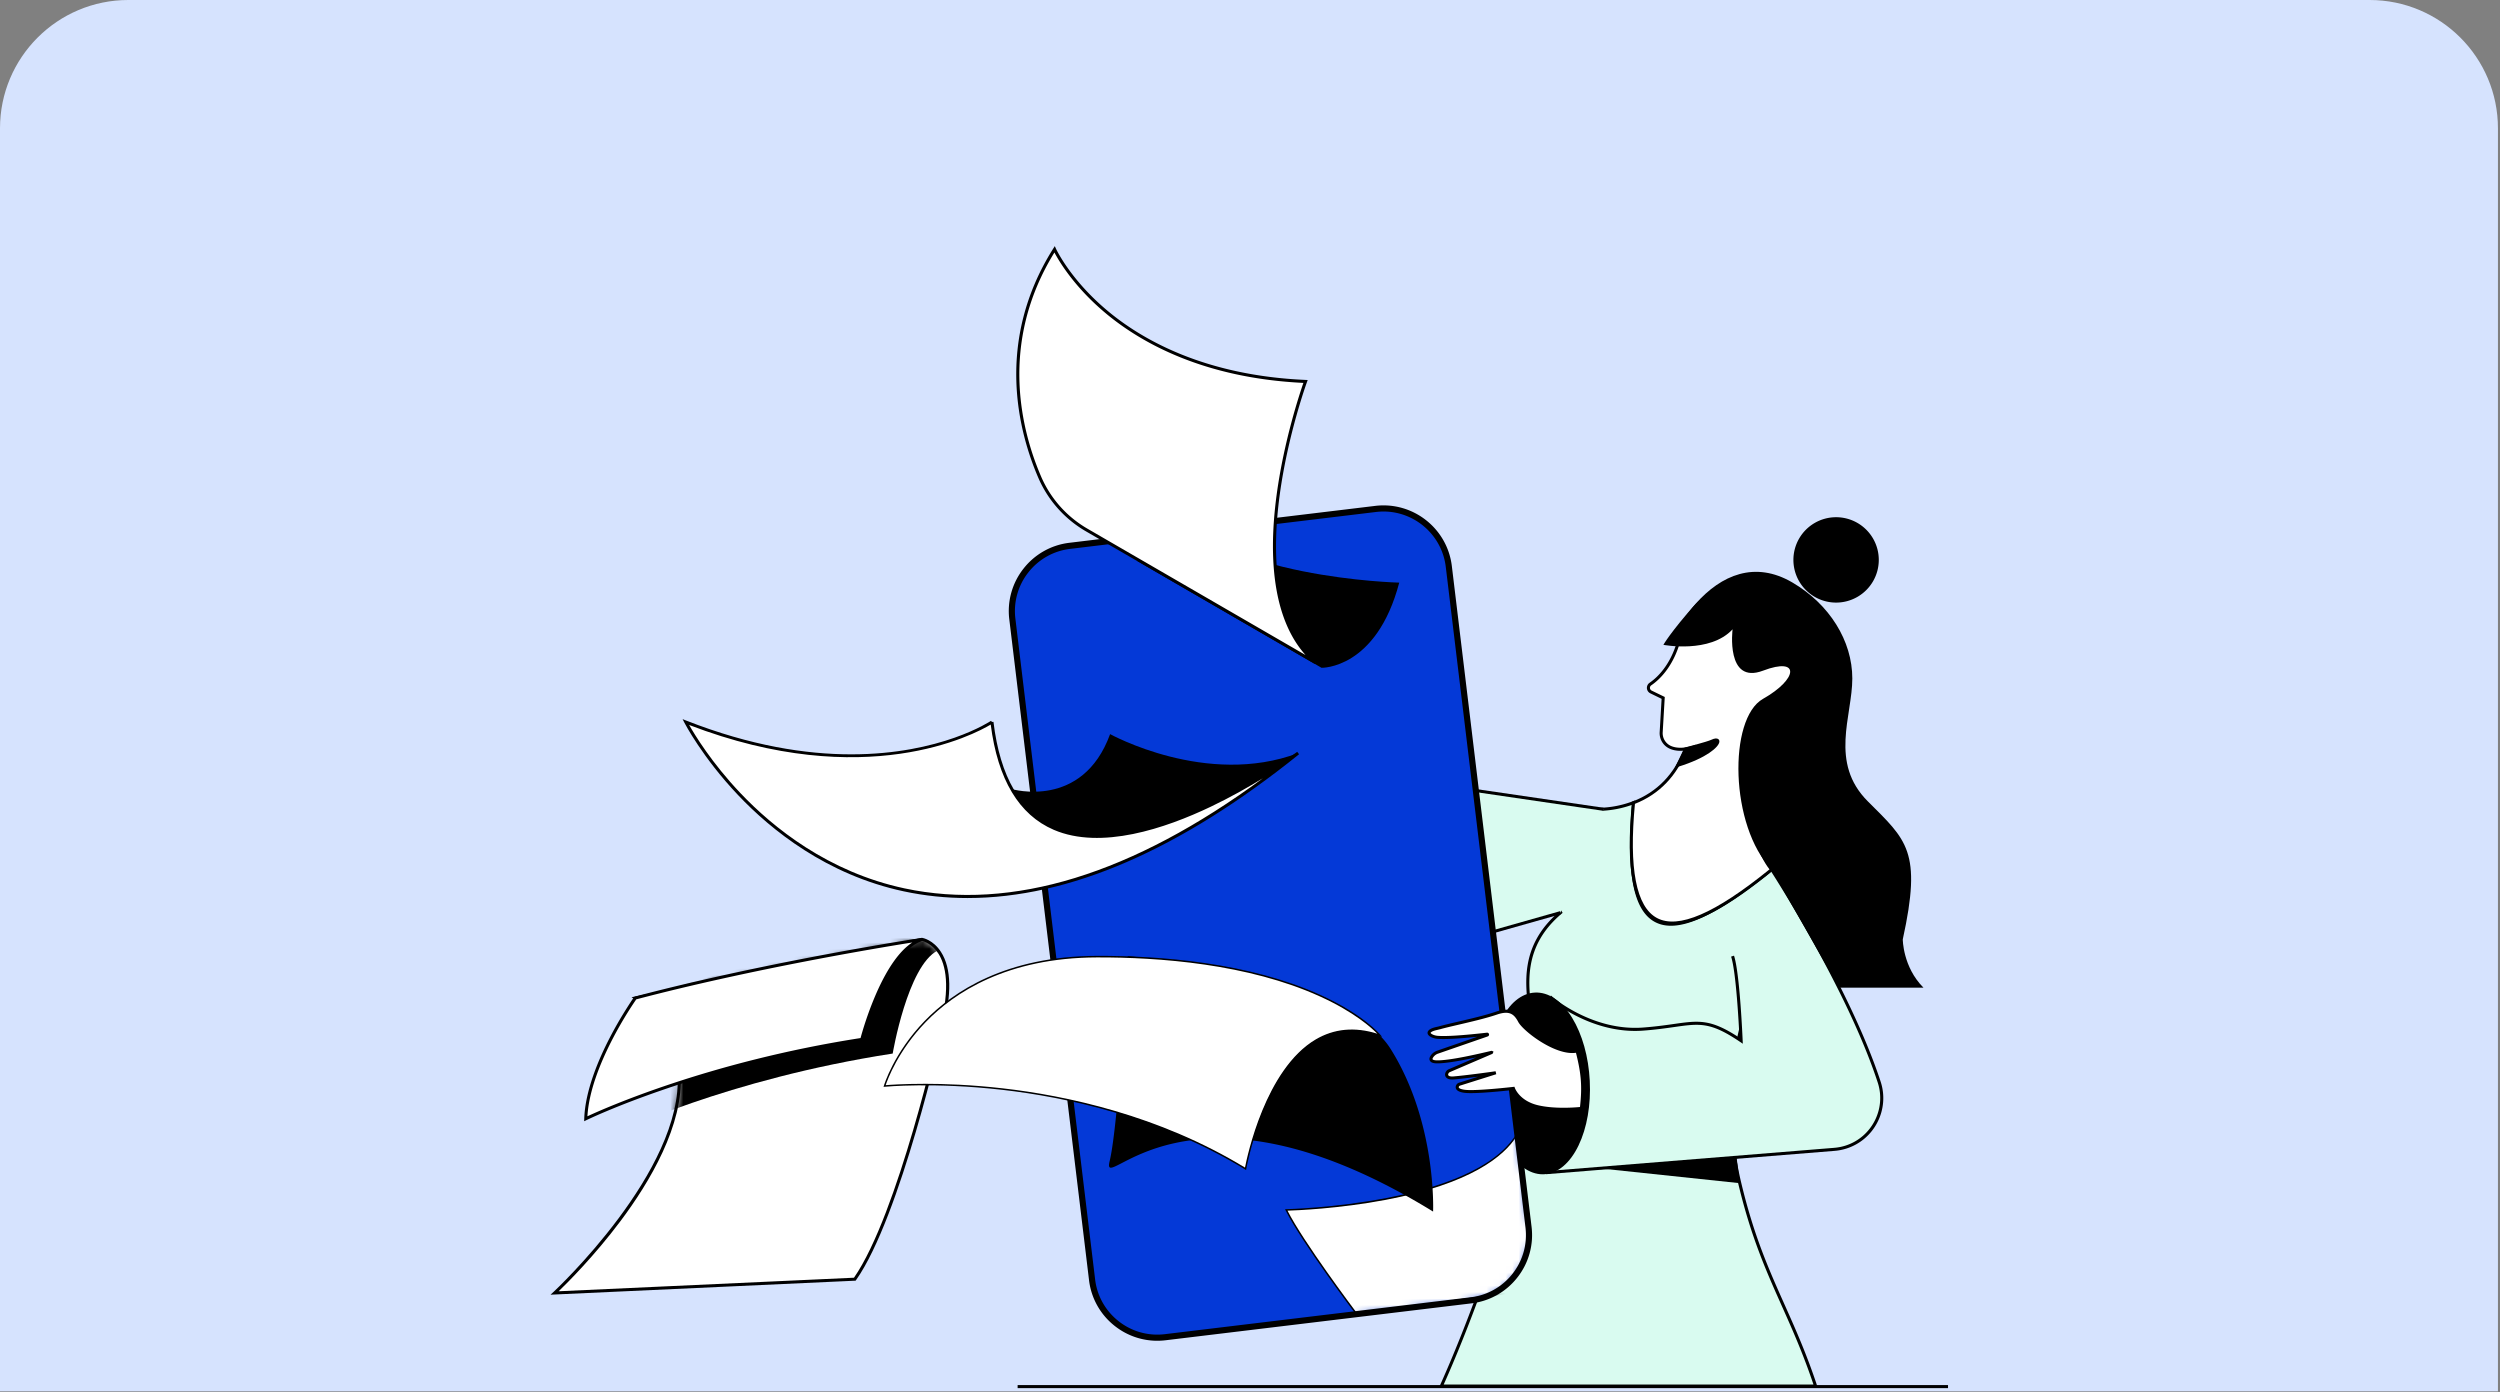 <svg xmlns="http://www.w3.org/2000/svg" fill="none" width="386" height="215" viewBox="0 0 386 215">
  <rect x="0" y="0" width="386" height="215" fill="#808080" stroke="none"/>
  <path fill="#D6E3FE" d="M0 19.82C0 8.875 8.874 0 19.82 0h346.042c10.947 0 19.821 8.874 19.821 19.82v195H0v-195Z"/>
  <path fill="#D9FBF0" d="M273.54 134.246c5.86 7.191-11.081 22.654-4.926 48.428 3.325 13.928 7.723 19.296 11.717 31.337h-57.792s9.223-19.892 13.404-40.7a48.587 48.587 0 0 0 .472-16.08c-.64-4.758-1.79-10.977 4.55-16.338 0 0-5.912-10.074 4.623-15.962a15.581 15.581 0 0 0 6.636-1.005c-1.963 22.649 5.337 23.113 21.316 10.32Z"/>
  <path fill="#000" d="m246.93 180.39 21.677 2.292-1.369-11.398-20.308 9.106Z"/>
  <path fill="#000" d="M280.658 214.247h-58.49l.156-.335c.092-.199 9.258-20.108 13.387-40.648a48.23 48.23 0 0 0 .471-16.003l-.079-.579c-.652-4.748-1.461-10.646 4.562-15.846-.47-.875-2.381-4.815-1.23-9.06.783-2.88 2.815-5.252 6.038-7.054l.061-.033.071.005a15.42 15.42 0 0 0 6.534-.991l.352-.135-.033.376c-.906 10.438.17 16.322 3.287 17.987 3.195 1.709 8.802-.792 17.646-7.873l.182-.146.149.182c2.578 3.162.939 7.73-1.327 14.054-2.984 8.326-7.073 19.727-3.551 34.468 1.96 8.216 4.266 13.373 6.704 18.836 1.657 3.712 3.372 7.55 5.008 12.483l.104.31-.002.002Zm-57.755-.473h57.098c-1.599-4.762-3.269-8.503-4.888-12.126-2.448-5.484-4.761-10.663-6.733-18.918-3.554-14.879.563-26.358 3.566-34.738 2.169-6.049 3.748-10.455 1.549-13.411-9.021 7.196-14.569 9.594-17.977 7.771-3.308-1.769-4.443-7.516-3.566-18.074a15.939 15.939 0 0 1-6.314.894c-3.072 1.733-5.006 3.996-5.749 6.727-1.229 4.519 1.251 8.83 1.277 8.875l.102.173-.151.128c-5.988 5.063-5.188 10.875-4.548 15.546l.078.579a48.708 48.708 0 0 1-.475 16.158c-3.843 19.131-12.046 37.711-13.269 40.419v-.003Z"/>
  <path fill="#D9FBF0" d="M273.546 134.246s11.764 18.026 16.612 32.851c1.348 4.174-.941 8.653-5.115 10a7.858 7.858 0 0 1-1.932.369l-44.15 3.571.709-26.838s6.106 5.29 14.03 4.692c7.925-.598 8.963-2.391 15.135 1.802 0 0-.43-10.348-1.324-13.065"/>
  <path fill="#000" d="m238.715 181.292.731-27.601.378.326c.061.052 6.122 5.217 13.857 4.635 1.932-.146 3.425-.359 4.742-.546 3.876-.553 5.704-.814 10.152 2.128-.097-2.045-.525-10.206-1.291-12.533l.449-.147c.894 2.717 1.317 12.706 1.336 13.129l.019.471-.388-.265c-4.585-3.114-6.234-2.88-10.211-2.313-1.324.19-2.826.405-4.772.551-6.815.516-12.361-3.322-13.825-4.445l-.69 26.1 43.888-3.55a7.672 7.672 0 0 0 1.877-.357c4.044-1.308 6.272-5.659 4.964-9.703-4.782-14.623-16.468-32.614-16.587-32.794l.398-.258c.118.18 11.838 18.223 16.638 32.908a8.127 8.127 0 0 1-.501 6.241 8.128 8.128 0 0 1-4.768 4.058 8.162 8.162 0 0 1-1.988.378l-44.408 3.592v-.005Z"/>
  <path fill="#000" d="M238.398 181.068c4.158-.21 7.218-6.555 6.833-14.171-.384-7.616-4.067-13.62-8.225-13.41-4.158.21-7.218 6.554-6.833 14.17.384 7.617 4.067 13.621 8.225 13.411Z"/>
  <path fill="#000" d="M238.184 181.31c-4.19 0-7.87-6.039-8.253-13.64-.187-3.722.428-7.264 1.736-9.976 1.329-2.758 3.218-4.335 5.321-4.441 2.102-.104 4.14 1.272 5.741 3.882 1.575 2.566 2.545 6.031 2.732 9.753.186 3.722-.428 7.267-1.736 9.977-1.329 2.757-3.221 4.334-5.321 4.441-.073.004-.146.004-.22.004Zm-1.17-27.584c-1.92.096-3.668 1.579-4.919 4.173-1.275 2.642-1.873 6.104-1.691 9.748.379 7.472 3.961 13.391 7.977 13.186 1.92-.097 3.667-1.58 4.918-4.174 1.275-2.641 1.873-6.103 1.691-9.748-.184-3.644-1.13-7.028-2.663-9.527-1.506-2.455-3.388-3.758-5.313-3.658Z"/>
  <path fill="#D9FBF0" d="m247.553 124.95-25.022-3.665 3.834 23.756 14.581-4.129"/>
  <path fill="#000" d="m226.176 145.341-3.926-24.338 25.338 3.713-.066.468-24.704-3.621 3.741 23.177 14.325-4.058.128.457-14.836 4.202Z"/>
  <path fill="#0439D7" d="m212.399 78.578-47.213 5.697c-5.572.672-9.543 5.734-8.871 11.305l12.309 102.014c.672 5.572 5.734 9.543 11.305 8.871l47.213-5.697c5.572-.672 9.543-5.734 8.871-11.305L223.704 87.449c-.672-5.571-5.734-9.543-11.305-8.87Z"/>
  <mask id="b" width="81" height="129" x="156" y="78" maskUnits="userSpaceOnUse" style="mask-type:luminance">
    <path fill="#fff" d="m212.391 78.579-47.213 5.696c-5.572.673-9.543 5.734-8.871 11.306l12.309 102.014c.672 5.571 5.734 9.543 11.305 8.87l47.213-5.696c5.572-.672 9.544-5.734 8.871-11.306L223.696 87.45c-.672-5.572-5.734-9.544-11.305-8.871Z"/>
  </mask>
  <g mask="url(#b)">
    <path fill="#fff" d="M209.483 202.907s-8.392-11.1-10.878-16.094c0 0 29.087-.554 35.671-11.763l3.386 23.948-28.179 3.909Z"/>
    <path fill="#000" d="m209.425 203.033-.042-.055c-.085-.111-8.428-11.166-10.89-16.113l-.083-.168h.187c.291-.01 29.096-.683 35.571-11.708l.172-.293 3.451 24.402-.119.016-28.247 3.919Zm-10.636-16.107c2.457 4.82 10.104 15.009 10.74 15.854l27.992-3.883-3.323-23.504c-2.019 3.186-7.177 7.378-20.211 9.859-7.298 1.388-14.004 1.639-15.198 1.674Z"/>
  </g>
  <path fill="#000" d="M178.682 207.014a10.55 10.55 0 0 1-6.543-2.27 10.566 10.566 0 0 1-3.994-7.092L155.836 95.639a10.564 10.564 0 0 1 2.192-7.84 10.572 10.572 0 0 1 7.092-3.993l47.213-5.697c5.822-.702 11.128 3.462 11.83 9.284l12.309 102.013a10.56 10.56 0 0 1-2.192 7.84 10.576 10.576 0 0 1-7.092 3.994l-47.212 5.696c-.433.052-.866.078-1.296.078h.002Zm34.932-128.035c-.385 0-.775.024-1.168.071l-47.212 5.697a9.614 9.614 0 0 0-6.461 3.637 9.622 9.622 0 0 0-1.996 7.141l12.309 102.014a9.62 9.62 0 0 0 3.637 6.46 9.617 9.617 0 0 0 7.141 1.996l47.213-5.696a9.62 9.62 0 0 0 6.46-3.637 9.629 9.629 0 0 0 1.996-7.142L223.225 87.507c-.594-4.912-4.784-8.528-9.611-8.528Z"/>
  <path fill="#fff" d="M105.887 111.484s29.294 57.261 94.545 4.789c0 0-42.878 31.96-47.274-4.794 0 .005-17.445 11.723-47.271.005Z"/>
  <path fill="#000" d="M149.418 138.658c-3.358 0-6.643-.343-9.857-1.029-11.927-2.547-20.507-9.49-25.6-14.865-5.52-5.822-8.258-11.119-8.287-11.173l-.283-.556.581.23c9.939 3.904 18.49 5.207 25.464 5.207 13.822 0 21.472-5.106 21.586-5.184l.123.18.246-.014c1.016 8.508 4.214 13.973 9.496 16.243 7.133 3.063 16.911-.246 23.856-3.563 7.556-3.609 13.486-8.005 13.545-8.05l.289.374c-18.36 14.763-35.519 22.2-51.162 22.2h.003Zm-43.013-26.72c.854 1.509 3.476 5.837 7.91 10.512 5.049 5.323 13.546 12.197 25.35 14.716 16.596 3.54 35.186-2.178 55.324-17.003-2.239 1.372-5.006 2.944-8.035 4.389-7.036 3.36-16.953 6.709-24.251 3.573-5.373-2.308-8.648-7.775-9.736-16.253-2.487 1.49-19.353 10.523-46.564.064l.002.002Z"/>
  <path fill="#000" d="M156.211 121.832s10.927 3.233 15.189-8.484c0 0 14.914 8.255 29.03 2.93 0-.005-33.573 24.957-44.219 5.554Z"/>
  <path fill="#fff" d="M142.368 145.041s6.385 1.067 2.93 13.85c0 0-6.385 28.763-13.316 38.617l-46.35 2.128s33.159-30.628 12.456-45.54l44.28-9.055Z"/>
  <mask id="c" width="62" height="55" x="85" y="145" maskUnits="userSpaceOnUse" style="mask-type:luminance">
    <path fill="#fff" d="M142.372 145.042s6.385 1.066 2.93 13.85c0 0-6.385 28.762-13.316 38.616l-46.35 2.129s33.159-30.629 12.456-45.541l44.28-9.054Z"/>
  </mask>
  <g mask="url(#c)">
    <path fill="#000" d="M95.219 174.92s16.79-8.255 42.613-12.252c0 0 2.277-13.507 6.938-15.905 0 0 0-7.056-41.79 6.08 0 .009-7.494 13.831-7.761 22.077Z"/>
  </g>
  <path fill="#000" d="m85 199.901.475-.44c.201-.184 20.063-18.717 19.15-33.702-.281-4.626-2.528-8.487-6.673-11.474l-.438-.315 44.853-9.17.042.007c.069.012 1.677.3 2.881 2.173 1.622 2.526 1.702 6.555.238 11.971-.061.276-6.472 28.911-13.351 38.689l-.066.095L85 199.901Zm13.659-45.68c3.994 3.029 6.16 6.898 6.439 11.512.485 7.959-4.796 16.808-9.312 22.827-4.023 5.363-8.168 9.499-9.53 10.811l45.599-2.092c6.799-9.793 13.148-38.151 13.212-38.437 1.776-6.574.889-9.93-.168-11.588-.986-1.546-2.291-1.915-2.532-1.969l-43.713 8.938.005-.002Z"/>
  <path fill="#fff" d="M90.445 172.739s16.79-8.255 42.613-12.252c0 0 3.462-13.581 9.322-15.446 0 0-23.042 3.462-44.28 9.054-.01 0-7.397 10.389-7.655 18.644Z"/>
  <path fill="#000" d="m90.195 173.125.012-.393c.135-4.311 2.22-9.187 3.947-12.519a61.624 61.624 0 0 1 2.58-4.491c1.069-1.69 1.21-1.847 1.327-1.861 21.001-5.529 44.05-9.019 44.28-9.054l.106.458c-5.668 1.805-9.13 15.144-9.163 15.279l-.038.151-.154.024c-25.487 3.945-42.376 12.148-42.544 12.231l-.353.172v.003Zm8.045-18.824c-.6.854-7.096 10.32-7.543 18.055 2.57-1.199 18.733-8.433 42.17-12.079a52.294 52.294 0 0 1 2.436-6.91c1.731-3.928 3.595-6.56 5.56-7.851-5.517.88-24.8 4.098-42.623 8.785Z"/>
  <path fill="#fff" d="M252.212 123.945c2.965-1.145 6.205-3.503 8.052-8.312 5.898-15.341 12.077-3.075 12.077-3.075s-4.659 14.515 1.199 21.706c-13.86 11.295-23.664 13.742-21.328-10.319Z"/>
  <path fill="#000" d="M258.232 142.773c-.984 0-1.854-.208-2.622-.619-3.458-1.852-4.645-7.816-3.633-18.232l.015-.145.137-.052c3.722-1.435 6.385-4.188 7.917-8.177 1.96-5.098 4.183-7.745 6.612-7.865 3.365-.173 5.796 4.566 5.898 4.77l.042.087-.028.092c-.048.145-4.552 14.477 1.156 21.484l.149.185-.184.149c-6.884 5.609-11.9 8.326-15.456 8.326l-.003-.003Zm-5.798-18.662c-.953 9.977.191 15.908 3.4 17.627 3.29 1.761 8.975-.693 17.377-7.508-1.656-2.138-3.403-6.191-2.701-13.536.39-4.096 1.393-7.504 1.577-8.111-.335-.627-2.573-4.567-5.408-4.427-2.223.111-4.306 2.655-6.193 7.562-1.563 4.07-4.271 6.894-8.052 8.395v-.002Z"/>
  <path fill="#fff" d="M272.33 112.55s11.824-4.966 8.986-15.092c-2.837-10.126-11.824-8.345-11.824-8.345s-8.513 2.128-10.031 8.877c-1.014 4.54-3.277 6.709-4.649 7.641a.707.707 0 0 0-.156.99c.066.09.151.164.251.216l1.891.92-.307 5.282a2.403 2.403 0 0 0 1.383 2.334c.833.381 2.129.516 4.073-.16"/>
  <path fill="#000" d="M259.465 115.927c-.631 0-1.194-.114-1.691-.341a2.624 2.624 0 0 1-1.52-2.563l.298-5.125-1.75-.851a.947.947 0 0 1-.341-.289.928.928 0 0 1-.167-.704.946.946 0 0 1 .378-.618c1.272-.865 3.547-2.982 4.557-7.5 1.532-6.814 10.119-9.034 10.204-9.055.104-.022 9.246-1.708 12.11 8.51 1.184 4.229-.022 8.232-3.493 11.578-2.604 2.509-5.508 3.746-5.631 3.796l-.184-.435c.028-.012 2.956-1.258 5.493-3.711 3.377-3.261 4.508-6.995 3.356-11.1-1.152-4.11-3.441-6.735-6.801-7.801-2.516-.8-4.727-.379-4.751-.376-.071.019-8.378 2.17-9.847 8.698-1.045 4.677-3.422 6.883-4.746 7.784a.462.462 0 0 0-.182.305.467.467 0 0 0 .085.353.53.53 0 0 0 .168.144l2.029.986-.317 5.441a2.159 2.159 0 0 0 1.246 2.107c.963.44 2.311.381 3.895-.17l.156.447c-.943.329-1.797.492-2.556.492l.002-.002Z"/>
  <path fill="#000" d="M273.54 134.245c-6.458-6.659-6.723-23.304-1.331-26.343 5.391-3.039 5.793-6.548 0-4.351-5.794 2.197-4.699-6.385-4.699-6.385-3.5 3.784-10.682 2.398-10.682 2.398s1.043-1.892 4.994-6.35c3.952-4.457 9.14-6.65 14.898-3.291 5.759 3.358 9.277 9.04 9.277 14.834 0 5.793-3.594 12.982 2.398 18.975 5.993 5.992 8.39 7.657 5.394 21.306 0 0 0 4.257 3.195 7.459h-13.039l-10.405-18.252Z"/>
  <path fill="#000" d="M283.493 93.04a6.59 6.59 0 1 0 0-13.182 6.59 6.59 0 0 0 0 13.182ZM300.773 213.851H157.121v.473h143.652v-.473Z"/>
  <path fill="#fff" d="M243.507 162.278c-2.992.648-8.116-3.169-8.873-4.597-.756-1.429-1.655-1.909-3.58-1.254-2.601.892-6.881 1.724-8.721 2.249-.492.14-1.372.237-1.641.665-.223.366.536.773 1.314.83 1.923.137 5.863-.293 7.598-.492a.062.062 0 0 1 .074.047.06.06 0 0 1-.04.071l-7.695 2.665a1.749 1.749 0 0 0-.882.71c-.206.357-.216.756.768.778 2.164.052 7.378-1.216 8.459-1.464.009.002.012.014.009.021 0 .005-.004.007-.009.01l-6.465 2.776a.712.712 0 0 0-.459.563c-.029.281.156.65 1.083.577 1.691-.133 5.952-.71 6.51-.804l-5.56 1.752a.515.515 0 0 0-.399.444c-.017.249.184.551 1.156.672 1.762.222 7.515-.449 7.515-.449s.731 2.102 3.704 2.821c2.972.719 6.794.267 6.794.267.378-3.23.257-5.304-.66-8.858Z"/>
  <path fill="#000" d="M241.417 171.514c-1.256 0-2.757-.09-4.103-.416-2.587-.627-3.542-2.251-3.798-2.795-.998.113-5.782.631-7.394.428-1.169-.144-1.386-.582-1.362-.922a.753.753 0 0 1 .584-.66l2.878-.908c-1.37.175-2.897.359-3.76.425-.54.043-.925-.049-1.147-.276a.677.677 0 0 1-.19-.558.948.948 0 0 1 .613-.762l4.221-1.814c-2.015.438-4.718.958-6.139.927-.556-.011-.896-.142-1.04-.399-.116-.204-.09-.452.073-.733a1.989 1.989 0 0 1 1.007-.814l6.231-2.159c-2.889.298-4.937.409-6.103.324-.596-.042-1.308-.295-1.513-.695a.48.48 0 0 1 .014-.492c.265-.421.908-.568 1.426-.683.13-.029.25-.057.354-.086.681-.193 1.672-.425 2.822-.692 1.894-.443 4.254-.991 5.888-1.552 1.915-.65 2.998-.269 3.866 1.367.674 1.275 5.728 5.101 8.613 4.477l.222-.048.057.22c.903 3.5 1.059 5.588.667 8.946l-.022.185-.184.021c-.088.009-1.251.144-2.774.144h-.007Zm-7.589-3.724.062.179c.028.081.735 1.991 3.535 2.67 2.528.61 5.728.36 6.525.282.35-3.112.201-5.13-.622-8.372-3.214.473-8.168-3.362-8.908-4.758-.658-1.241-1.379-1.792-3.295-1.139-1.657.567-4.027 1.12-5.933 1.565-1.142.267-2.128.497-2.8.688a7.07 7.07 0 0 1-.378.092c-.409.093-.97.22-1.128.471-.007.104.435.416 1.133.468 1.331.095 3.871-.071 7.546-.489a.292.292 0 0 1 .208.042.298.298 0 0 1-.066.535l-7.693 2.665a1.52 1.52 0 0 0-.759.612c-.064.111-.09.213-.064.258.01.014.099.147.639.158 1.965.057 6.55-1.026 8.061-1.378l.414-.097.288.116-.08.241a.249.249 0 0 1-.142.139l-6.458 2.774a.481.481 0 0 0-.319.381.21.21 0 0 0 .059.17c.066.069.255.178.771.137 1.683-.132 5.916-.704 6.489-.801l.111.459-5.56 1.752c-.135.031-.222.128-.236.246-.012.175.352.336.95.409 1.715.215 7.402-.442 7.459-.449l.189-.022.002-.004Zm-4.27-8.218h-.005.005ZM174.134 147.628s-1.397 25.844-2.802 31.636c-1.405 5.791 11.587-15.78 49.937 7.803 0 0 .598-13.784-6.593-25.168-7.192-11.384-40.542-14.271-40.542-14.271Z"/>
  <path fill="#fff" d="M136.574 167.679s29.964-2.996 55.731 12.784c0 0 4.571-26.189 20.736-20.606 0 0-9.951-12.257-43.708-12.153-26.975.085-32.759 19.975-32.759 19.975Z"/>
  <path fill="#000" d="m192.399 180.655-.149-.09c-13.292-8.14-27.717-11.178-37.479-12.292-10.578-1.209-18.102-.483-18.178-.476l-.175.017.05-.168c.014-.05 1.508-5.058 6.292-10.005 4.413-4.564 12.604-10.013 26.58-10.055 9.629-.036 23.456.995 34.563 6.047 6.657 3.026 9.214 6.117 9.237 6.148l.26.322-.392-.135c-3.564-1.232-6.841-.986-9.745.723-8.135 4.796-10.81 19.642-10.836 19.791l-.03.17.002.003Zm-49.714-13.319c3.138 0 7.311.152 12.112.7 9.75 1.114 24.142 4.141 37.429 12.238.324-1.677 3.167-15.215 10.918-19.784 2.848-1.679 6.045-1.977 9.511-.886-.844-.871-3.523-3.335-8.872-5.763-11.065-5.028-24.825-6.047-34.443-6.016-13.886.042-22.023 5.448-26.402 9.974-4.257 4.399-5.889 8.844-6.191 9.75.607-.052 2.731-.208 5.935-.208l.003-.005ZM204.043 103.107s8.475.236 11.999-13.148c0 0-27.904-.658-35.855-12.17l-4.542 8.864 28.398 16.454Z"/>
  <path fill="#fff" d="M162.827 38.499s8.608 19.088 38.749 20.4c0 0-11.751 32.081 1.516 43.389l-35.358-20.483a17.267 17.267 0 0 1-7.189-8.097c-3.195-7.392-6.647-21.046 2.282-35.209Z"/>
  <path fill="#000" d="m202.973 102.492-35.358-20.484a17.623 17.623 0 0 1-7.288-8.208c-3.044-7.042-6.792-21.008 2.298-35.429l.235-.371.182.4c.021.047 2.208 4.795 8.028 9.64 5.37 4.473 15.026 9.947 30.515 10.62l.324.015-.111.303c-.029.08-2.947 8.11-4.207 17.411-1.159 8.547-1.116 19.945 5.652 25.715l-.272.385.002.003Zm-40.168-63.51c-8.69 14.108-5.025 27.733-2.043 34.631a17.134 17.134 0 0 0 7.09 7.986l33.719 19.535c-4.448-4.959-5.986-13.479-4.448-24.813 1.13-8.331 3.58-15.645 4.121-17.201-15.449-.743-25.106-6.236-30.5-10.734-4.931-4.112-7.291-8.163-7.944-9.407l.005.002ZM260.261 115.632s3.36-.859 4.088-1.204c1.864-.882 1.11 1.745-5.306 3.732l1.218-2.528Z"/>
  <path fill="#000" d="m258.594 118.546 1.501-3.117.107-.028c.033-.01 3.346-.856 4.046-1.187.478-.228.844-.258 1.057-.095.135.104.194.272.158.466-.139.78-1.943 2.438-6.351 3.802l-.518.161v-.002Zm1.832-2.713-.931 1.935c4.159-1.377 5.503-2.93 5.507-3.275-.061-.012-.236 0-.551.151-.674.319-3.433 1.04-4.025 1.192v-.003Z"/>
</svg>
